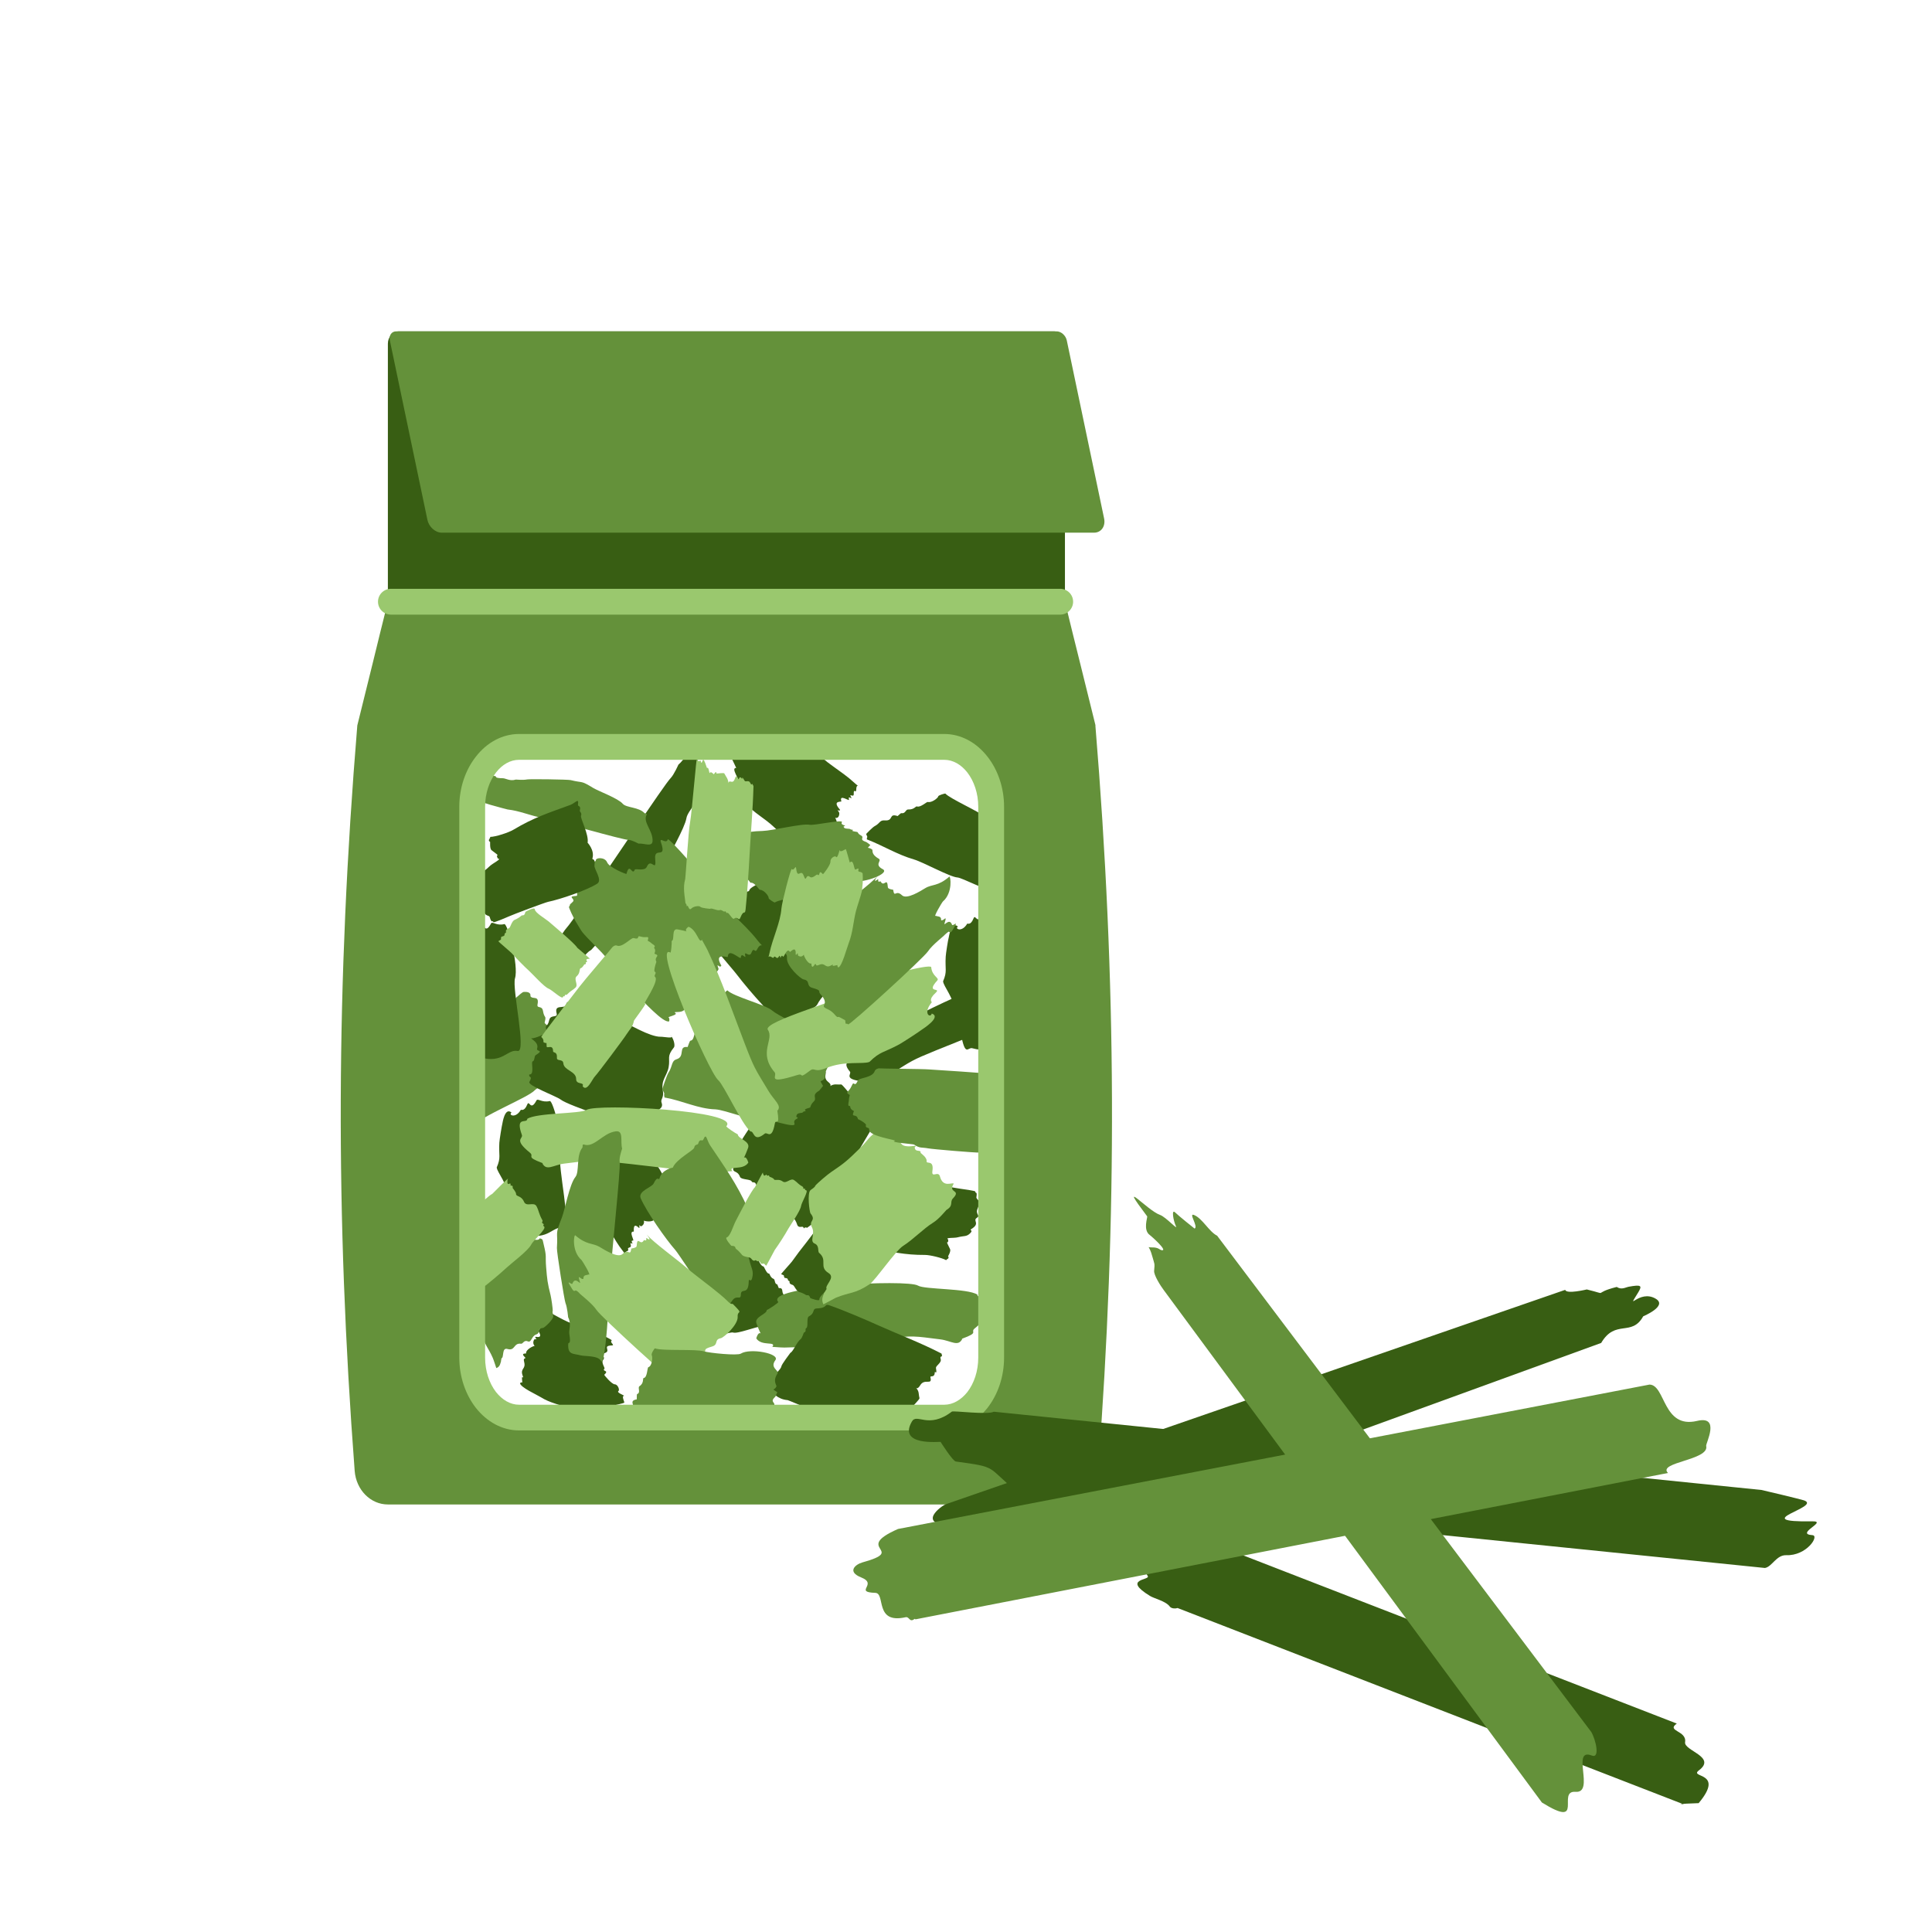 <?xml version="1.0" encoding="UTF-8"?> <!-- Creator: CorelDRAW 2020 (64-Bit) --> <svg xmlns="http://www.w3.org/2000/svg" xmlns:xlink="http://www.w3.org/1999/xlink" xmlns:xodm="http://www.corel.com/coreldraw/odm/2003" xml:space="preserve" width="300px" height="300px" style="shape-rendering:geometricPrecision; text-rendering:geometricPrecision; image-rendering:optimizeQuality; fill-rule:evenodd; clip-rule:evenodd" viewBox="0 0 14.664 14.664"> <defs> <style type="text/css"> <![CDATA[ .fil0 {fill:none} .fil2 {fill:#385E13} .fil1 {fill:#64913A} .fil3 {fill:#9AC86E} .fil4 {fill:#9AC86E;fill-rule:nonzero} ]]> </style> </defs> <g id="Слой_x0020_1">  <g id="_1939065442592"> <rect class="fil0" width="14.664" height="14.664"></rect> <g> <g> <g> <path class="fil1" d="M3.447 7.787c-0.033,0.033 0.037,0.012 0.051,0.013 0.062,0.002 0.187,-0.103 0.197,-0.102 0.024,0.002 0.132,-0.087 0.164,-0.071 0.013,-0.014 0.102,-0.097 0.114,-0.098 0.018,-0.001 0.058,-0.003 0.053,0.032 0.016,0.028 0.068,-0.009 0.054,0.062 -0.007,0.036 0.033,0.005 0.041,0.049 0.011,0.065 0.028,0.028 0.013,0.089 -0.003,0.013 0.07,0.053 0.086,0.05 0.014,-0.002 -0.043,0.029 -0.031,0.076 0.007,0.029 -0.042,0.009 0.007,0.051 0.011,0.01 0.005,0.043 0.018,0.048 0.011,0.005 -0.013,0.106 0.019,0.099 0.004,0.031 -0.022,0.007 -0.001,0.058 0.011,0.027 -0.152,0.109 -0.173,0.132 -0.051,0.056 -0.394,0.189 -0.484,0.28 -0.028,0.027 -0.043,-0.014 -0.046,-0.023 -0.005,-0.017 0.024,-0.07 0.026,-0.082 -0.022,-0.028 -0.063,-0.021 -0.043,-0.059 0.023,-0.044 -0.034,-0.035 -0.018,-0.092 0.007,-0.025 -0.014,-0.035 -0.006,-0.091 0.01,-0.081 -0.024,-0.11 -0.033,-0.178 -0.01,-0.071 0.013,-0.078 -0.029,-0.149 -0.009,-0.015 0.003,-0.076 0.021,-0.094z"></path> <path class="fil2" d="M6.015 10.013c-0.079,0.014 -0.153,0.051 -0.233,0.054 -0.045,0.002 -0.185,0.059 -0.218,0.047 -0.021,-0.007 -0.159,0.045 -0.15,0.019 0.009,-0.025 -0.03,-0.022 -0.008,-0.031 -0.001,-0.027 -0.029,-0.012 -0.033,-0.025 -0.03,-0.004 0.017,-0.006 -0.028,-0.017 -0.009,-0.002 -0.002,-0.012 -0.02,-0.028 -0.019,-0.018 0.014,-0.029 -0.026,-0.052 -0.001,-0.001 -0.018,-0.022 -0.018,-0.022 0.02,-0.035 0.012,-0.012 -0.007,-0.034 -0.006,-0.006 0.007,-0.035 -0.031,-0.071 -0.017,-0.017 0.023,-0.045 -0.019,-0.082 -0.036,-0.031 0.085,-0.11 0.137,-0.091 0.021,0.007 0.137,-0.054 0.156,-0.071 0.033,-0.029 0.18,-0.066 0.209,-0.095 0.001,-0.001 0.029,0.025 0.028,0.035 -0.001,0.012 0.021,0.062 0.04,0.063 0.006,0 0.025,0.058 0.042,0.054 0.007,-0.001 0.008,0.03 0.036,0.041 0.012,0.004 0.006,0.039 0.026,0.041 0.003,0 0.01,0.024 0.013,0.029 0.046,-0.005 0.009,0.044 0.052,0.057 0.024,0.008 0.016,0.03 0.038,0.065 0.007,0.011 0.028,0.075 0.027,0.075 -0.017,0.033 -0.003,0.01 -0.01,0.038l-0.003 0.001z"></path> <path class="fil1" d="M7.305 10.158c-0.029,0.07 -0.086,0.018 -0.167,0.008 -0.202,-0.025 -0.195,-0.03 -0.413,-0.007 -0.261,0.027 -0.512,0.066 -0.771,0.069 -0.024,0.001 -0.123,-0.009 -0.092,-0.004 0.034,-0.048 -0.082,-0.002 -0.122,-0.066 0.03,-0.096 0.056,0.033 0.002,-0.112 -0.02,-0.052 0.078,-0.069 0.078,-0.103 0.015,-0.005 0.092,-0.056 0.087,-0.061 -0.111,-0.12 0.981,-0.175 1.061,-0.124 0.049,0.03 0.376,0.02 0.45,0.068 0,0.04 0.093,-0.026 0.041,0.121 -0.011,0.032 0.064,0.034 -0.06,0.135 -0.04,0.032 0.04,0.029 -0.097,0.079 -0.002,0.017 -0.013,0.037 0.003,-0.003z"></path> <path class="fil2" d="M4.498 10.766c0.013,0.002 0.072,0.01 0.068,0.003 0.006,-0.013 0.004,0.005 0.012,-0.025 0.005,-0.022 0.032,0.021 0.016,-0.029 -0.006,-0.016 0.078,-0.005 0.052,-0.044 0.016,-0.006 0.093,-0.02 0.093,-0.026 0,-0.004 -0.023,-0.053 -0.002,-0.05 0.003,-0.005 -0.062,-0.025 -0.042,-0.038 0.009,-0.006 -0.004,-0.049 -0.029,-0.05 -0.024,-0.001 -0.081,-0.071 -0.08,-0.072 0.042,-0.038 -0.02,-0.023 0.002,-0.047 0.005,-0.006 -0.026,-0.045 -0.011,-0.065 0.029,-0.036 -0.043,-0.033 0.013,-0.053 0.053,-0.018 -0.024,-0.055 0.053,-0.058 0.03,-0.001 -0.019,-0.022 0,-0.038 0.009,-0.008 -0.221,-0.109 -0.258,-0.116 -0.095,-0.019 -0.196,-0.098 -0.29,-0.132 -0.056,-0.02 -0.007,-0.02 -0.033,0.017 -0.015,0.023 0.019,0.009 -0.004,0.037 -0.016,0.019 0.028,0.029 -0.001,0.034 -0.015,0.002 0.025,0.011 0.002,0.024 -0.01,0.006 0.064,0.042 0.027,0.061 -0.004,0.002 0.046,0.061 -0.021,0.047 -0.011,0.014 0.027,0.019 -0.008,0.019 -0.001,0 -0.021,0.026 0.001,0.051 -0.004,-0.003 -0.069,0.025 -0.065,0.057 -0.005,0.001 -0.045,-0.004 -0.006,0.031 0,0.018 -0.018,-0.006 -0.008,0.036 0.013,0.052 -0.031,0.046 -0.013,0.098 0.015,0.041 -0.006,-0.007 -0.004,0.027 0.003,0.05 0.007,0.015 -0.015,0.033 0.002,0.032 0.128,0.088 0.158,0.107 0.07,0.044 0.14,0.054 0.21,0.084 0.036,0.016 0.091,0.048 0.131,0.064 0.005,0.002 0.052,0.013 0.052,0.013z"></path> <path class="fil2" d="M5.346 5.947c-0.066,-0.022 -0.024,-0.163 -0.074,-0.233 -0.032,-0.045 -0.075,0.05 -0.123,0.09 0,0 -0.033,0.075 -0.058,0.101 -0.051,0.051 -0.478,0.702 -0.576,0.83 -0.078,0.101 -0.14,0.221 -0.227,0.323 -0.003,0.004 -0.236,0.335 -0.185,0.304 0.043,-0.025 0.097,0.041 0.124,0.053 0.043,0.02 0.06,0.057 0.117,-0.023 0.013,-0.018 -0.024,0 0.05,-0.075 0.023,-0.023 0.041,-0.077 0.094,-0.108 0,0 0.056,-0.064 0.089,-0.087 0.022,-0.015 0.317,-0.314 0.335,-0.341 0.088,-0.125 0.075,-0.071 0.141,-0.23 0.028,-0.07 0.144,-0.265 0.157,-0.341 0.009,-0.057 0.112,-0.149 0.126,-0.234 0.001,-0.008 0.023,-0.025 0.01,-0.029z"></path> <path class="fil2" d="M6.673 8.905c0.081,-0.003 0.269,0.038 0.346,0.066 0.022,0.008 0.24,0.048 0.273,0.052 0.009,0.001 0.112,0.015 0.111,0.021 -0.001,0.019 0.016,-0.008 0.008,0.043 -0.003,0.019 0.039,0.017 0.009,0.086 -0.019,0.045 0.024,0.052 -0.005,0.07 -0.036,0.022 0.029,0.042 -0.042,0.085 -0.018,0.012 0.015,0.007 -0.007,0.03 -0.029,0.031 -0.047,0.02 -0.096,0.033 -0.028,0.008 -0.101,0 -0.073,0.017 0.003,0.048 -0.029,-0.015 0.014,0.073 0.008,0.016 -0.015,0.054 -0.015,0.054 0.014,0.02 -0.014,0.021 -0.014,0.03 -0.032,-0.018 -0.124,-0.04 -0.161,-0.04 -0.156,0.001 -0.259,-0.025 -0.41,-0.053 -0.033,-0.007 -0.072,0.013 -0.046,-0.024 0.01,-0.015 -0.019,-0.015 0.006,-0.044 0.006,-0.007 -0.008,-0.02 0.008,-0.035 0.012,-0.011 0.005,-0.142 0.036,-0.185 0.001,0 -0.021,-0.069 0.015,-0.11 0.012,-0.012 -0.022,-0.002 0.009,-0.05 0.013,-0.021 -0.008,-0.118 0.034,-0.119z"></path> <path class="fil2" d="M4.755 8.539c-0.01,-0.009 -0.057,-0.05 -0.057,-0.042 -0.01,0.009 -0.001,-0.006 -0.021,0.016 -0.015,0.016 -0.019,-0.037 -0.027,0.015 -0.003,0.017 -0.07,-0.039 -0.065,0.009 -0.016,-0.004 -0.089,-0.035 -0.091,-0.031 -0.002,0.004 -0.005,0.059 -0.021,0.044 -0.005,0.003 0.042,0.058 0.018,0.058 -0.01,0 -0.018,0.044 0.003,0.059 0.02,0.014 0.038,0.107 0.036,0.108 -0.053,0.008 0.007,0.03 -0.022,0.039 -0.007,0.003 0.002,0.053 -0.02,0.062 -0.041,0.015 0.021,0.053 -0.036,0.038 -0.053,-0.014 -0.003,0.062 -0.072,0.02 -0.025,-0.016 0.007,0.03 -0.016,0.033 -0.012,0.002 0.141,0.219 0.17,0.247 0.073,0.071 0.125,0.196 0.191,0.278 0.038,0.049 -0.003,0.022 0.035,0.004 0.024,-0.011 -0.012,-0.018 0.021,-0.029 0.021,-0.008 -0.012,-0.042 0.016,-0.028 0.013,0.006 -0.017,-0.025 0.008,-0.023 0.012,0.001 -0.036,-0.072 0.005,-0.068 0.004,0.001 -0.012,-0.078 0.04,-0.028 0.015,-0.006 -0.016,-0.032 0.015,-0.012 0.001,0 0.03,-0.011 0.022,-0.044 0.002,0.005 0.07,0.017 0.081,-0.012 0.006,0.001 0.037,0.028 0.02,-0.024 0.008,-0.015 0.013,0.015 0.023,-0.026 0.012,-0.053 0.047,-0.022 0.055,-0.078 0.006,-0.043 0.002,0.01 0.016,-0.021 0.02,-0.044 0.001,-0.017 0.028,-0.02 0.013,-0.028 -0.071,-0.149 -0.088,-0.181 -0.041,-0.078 -0.097,-0.126 -0.144,-0.193 -0.024,-0.034 -0.056,-0.093 -0.083,-0.129 -0.004,-0.004 -0.04,-0.041 -0.04,-0.041z"></path> <path class="fil2" d="M6.617 8.22c0.036,0.037 0.075,-0.025 0.141,-0.066 0.165,-0.104 0.159,-0.105 0.345,-0.181 0.224,-0.092 0.441,-0.17 0.659,-0.279 0.02,-0.009 0.102,-0.058 0.076,-0.042 -0.037,-0.02 0.068,-0.036 0.091,-0.099 -0.042,-0.056 -0.041,0.047 -0.021,-0.079 0.007,-0.045 -0.078,-0.016 -0.084,-0.04 -0.013,0.002 -0.087,-0.002 -0.083,-0.007 0.072,-0.133 -0.853,0.293 -0.912,0.363 -0.035,0.042 -0.311,0.175 -0.365,0.24 0.007,0.029 -0.083,0.021 -0.013,0.104 0.015,0.018 -0.048,0.052 0.074,0.071 0.039,0.006 -0.028,0.037 0.095,0.015 0.005,0.011 0.018,0.021 -0.003,0z"></path> <path class="fil2" d="M3.813 8.528c0.001,-0.002 0.018,-0.129 0.07,-0.083 -0.028,0.016 0.029,0.049 0.07,-0.021 0.002,-0.004 0.026,0.016 0.049,-0.041 0.016,-0.039 0.024,0.057 0.07,-0.031 0.01,-0.018 0.041,0.019 0.101,0.005 0.025,-0.006 0.11,0.315 0.081,0.411 -0.024,0.079 0.09,0.564 0.02,0.551 -0.081,-0.015 -0.11,0.097 -0.283,0.05 -0.034,-0.01 -0.052,0.071 -0.086,-0.111 -0.008,-0.045 -0.033,0.009 -0.011,-0.075 0.008,-0.032 -0.027,-0.014 -0.032,-0.087 -0.009,-0.112 -0.088,-0.196 -0.092,-0.235 0.034,-0.077 0.014,-0.091 0.02,-0.188 0.001,-0.021 0.019,-0.131 0.023,-0.145z"></path> <path class="fil2" d="M3.468 7.186c0.001,-0.003 0.018,-0.13 0.07,-0.083 -0.027,0.016 0.029,0.048 0.07,-0.022 0.002,-0.004 0.026,0.016 0.049,-0.04 0.016,-0.04 0.025,0.056 0.07,-0.032 0.01,-0.018 0.041,0.02 0.101,0.005 0.025,-0.006 0.11,0.316 0.081,0.411 -0.024,0.08 0.09,0.565 0.02,0.552 -0.081,-0.015 -0.11,0.097 -0.283,0.049 -0.033,-0.009 -0.052,0.071 -0.086,-0.11 -0.008,-0.045 -0.032,0.008 -0.011,-0.075 0.009,-0.033 -0.027,-0.015 -0.032,-0.087 -0.009,-0.112 -0.088,-0.196 -0.092,-0.235 0.034,-0.077 0.014,-0.091 0.02,-0.188 0.001,-0.021 0.019,-0.131 0.023,-0.145z"></path> <path class="fil2" d="M7.201 7.115c0.001,-0.002 0.018,-0.129 0.07,-0.082 -0.028,0.015 0.029,0.048 0.07,-0.022 0.002,-0.004 0.026,0.016 0.048,-0.04 0.016,-0.04 0.025,0.056 0.071,-0.032 0.009,-0.018 0.041,0.019 0.101,0.005 0.024,-0.006 0.109,0.316 0.08,0.411 -0.024,0.08 0.09,0.564 0.021,0.552 -0.082,-0.015 -0.11,0.097 -0.283,0.049 -0.034,-0.009 -0.052,0.071 -0.086,-0.11 -0.009,-0.045 -0.033,0.008 -0.011,-0.075 0.008,-0.033 -0.027,-0.015 -0.033,-0.087 -0.008,-0.112 -0.088,-0.196 -0.091,-0.236 0.033,-0.076 0.014,-0.091 0.02,-0.188 0.001,-0.021 0.018,-0.131 0.023,-0.145z"></path> <path class="fil2" d="M6.063 8.02c-0.109,0.138 -0.188,0.271 -0.289,0.416 -0.063,0.091 -0.163,0.239 -0.217,0.335 -0.024,0.041 0.018,0.009 0.008,0.095 -0.004,0.039 0.032,0.014 0.052,0.067 0.008,0.022 0.082,0.016 0.088,0.034 0.005,0.014 0.027,-0.002 0.033,0.023 0,0 0.04,0.019 0.045,0.03 0.019,0.033 0.088,0.069 0.096,0.091 0,0.001 0.079,0.079 0.096,0.083 0.017,0.004 0.065,0.064 0.074,0.097 0.012,0.042 0.047,0.004 0.051,0.031 0.001,0.008 0.004,-0.013 0.026,-0.003 0.041,-0.033 0.098,-0.059 0.116,-0.132 0.003,-0.009 0.195,-0.288 0.223,-0.357 0.031,-0.073 0.266,-0.445 0.229,-0.405 -0.038,-0.012 -0.03,-0.046 -0.047,-0.028 -0.03,-0.006 0.037,-0.064 -0.075,-0.028 -0.018,0.006 0.007,-0.026 -0.051,0.004 -0.009,-0.005 0.009,-0.018 -0.046,-0.035 -0.001,-0.008 -0.004,-0.046 -0.019,-0.029 -0.014,-0.014 -0.063,-0.079 -0.072,-0.078 -0.036,0.003 -0.05,-0.008 -0.084,0.013 0,0 0.016,-0.009 -0.015,-0.033 -0.052,-0.041 0.019,-0.089 -0.05,-0.084 -0.018,0.001 0.014,-0.029 -0.033,-0.038 -0.014,-0.002 0.029,-0.013 -0.032,-0.013 -0.019,0 -0.033,-0.048 -0.064,-0.045 -0.035,0.004 -0.005,-0.018 -0.034,-0.013 -0.003,0 -0.007,-0.001 -0.009,0.002z"></path> <path class="fil2" d="M7.145 10.273c-0.159,-0.082 -0.307,-0.137 -0.471,-0.21 -0.104,-0.047 -0.27,-0.118 -0.377,-0.155 -0.046,-0.016 -0.007,0.019 -0.096,0.023 -0.041,0.002 -0.01,0.033 -0.061,0.06 -0.021,0.011 -0.003,0.081 -0.02,0.089 -0.014,0.007 0.006,0.026 -0.019,0.035 0,0.001 -0.014,0.041 -0.023,0.048 -0.031,0.023 -0.057,0.095 -0.079,0.105 0,0.001 -0.068,0.088 -0.069,0.105 -0.002,0.017 -0.056,0.072 -0.088,0.086 -0.042,0.018 0.003,0.046 -0.023,0.053 -0.009,0.003 0.013,0.002 0.006,0.025 0.041,0.034 0.076,0.084 0.153,0.09 0.01,0.001 0.326,0.14 0.401,0.157 0.079,0.017 0.496,0.183 0.45,0.154 0.007,-0.038 0.042,-0.036 0.021,-0.049 0.001,-0.03 0.072,0.025 0.017,-0.076 -0.009,-0.016 0.028,0.002 -0.012,-0.048 0.004,-0.009 0.02,0.006 0.028,-0.049 0.008,-0.003 0.048,-0.011 0.028,-0.023 0.012,-0.016 0.07,-0.072 0.068,-0.081 -0.009,-0.034 0,-0.049 -0.026,-0.078 0,0 0.011,0.014 0.031,-0.019 0.033,-0.057 0.094,0.004 0.078,-0.061 -0.004,-0.017 0.032,0.008 0.033,-0.038 0.001,-0.013 0.019,0.026 0.009,-0.032 -0.003,-0.019 0.044,-0.039 0.036,-0.068 -0.01,-0.033 0.017,-0.008 0.008,-0.035 -0.001,-0.003 -0.001,-0.007 -0.003,-0.008z"></path> <path class="fil2" d="M5.086 7.856c0.045,0.033 -0.05,0.012 -0.07,0.013 -0.083,0.003 -0.253,-0.103 -0.267,-0.102 -0.034,0.002 -0.18,-0.087 -0.223,-0.071 -0.018,-0.014 -0.139,-0.097 -0.156,-0.098 -0.023,-0.001 -0.078,-0.003 -0.072,0.032 -0.022,0.028 -0.092,-0.009 -0.073,0.062 0.009,0.037 -0.045,0.005 -0.056,0.049 -0.014,0.065 -0.039,0.028 -0.018,0.089 0.005,0.013 -0.095,0.054 -0.116,0.051 -0.02,-0.003 0.058,0.028 0.042,0.076 -0.01,0.028 0.057,0.009 -0.01,0.051 -0.015,0.009 -0.006,0.042 -0.024,0.048 -0.015,0.004 0.017,0.105 -0.026,0.099 -0.006,0.03 0.03,0.006 0.001,0.057 -0.015,0.027 0.207,0.11 0.235,0.132 0.07,0.056 0.536,0.189 0.659,0.28 0.037,0.027 0.058,-0.013 0.062,-0.023 0.008,-0.017 -0.032,-0.069 -0.034,-0.082 0.028,-0.028 0.084,-0.021 0.058,-0.058 -0.032,-0.045 0.045,-0.036 0.023,-0.093 -0.009,-0.025 0.02,-0.034 0.01,-0.091 -0.015,-0.081 0.031,-0.109 0.044,-0.177 0.013,-0.072 -0.017,-0.079 0.04,-0.15 0.012,-0.015 -0.004,-0.076 -0.029,-0.094z"></path> <path class="fil2" d="M6.359 7.385c-0.043,-0.005 -0.097,-0.128 -0.134,-0.181 -0.055,-0.079 -0.239,-0.346 -0.291,-0.384 -0.001,-0.001 -0.143,-0.209 -0.12,-0.161 0.001,0.002 -0.007,0.047 -0.02,0.035 -0.01,0.005 -0.013,-0.02 -0.025,-0.002 0.005,0.024 -0.027,-0.012 -0.031,0.025 0,0 -0.046,0.023 -0.05,0.039 -0.006,0.024 -0.058,-0.002 -0.103,0.043 -0.041,0.041 -0.102,-0.031 -0.143,0.005 -0.042,0.037 -0.041,0.053 -0.099,0.101 -0.01,0.008 0.015,0.018 -0.02,0.026 -0.014,0.003 0.013,0.011 -0.013,0.02 -0.033,0.011 0.072,0.138 0.086,0.185 0.018,0.06 0.15,0.201 0.191,0.254 0.058,0.076 0.137,0.169 0.201,0.238 0.015,0.016 0.129,0.181 0.131,0.178 0.04,-0.052 0.013,-0.022 0.059,-0.034 0.024,-0.068 0.029,-0.015 0.057,-0.052 0.008,-0.011 0.026,0.027 0.059,-0.033 0.011,-0.021 0.09,-0.025 0.111,-0.066 0.008,-0.018 0.038,-0.059 0.053,-0.071 0.024,-0.02 -0.009,-0.042 0.057,-0.052 0.002,0 0.074,-0.109 0.044,-0.113z"></path> <path class="fil2" d="M6.219 9.863c-0.002,-0.025 0.06,-0.07 0.085,-0.098 0.037,-0.041 0.163,-0.177 0.177,-0.211 0,-0.001 0.098,-0.106 0.075,-0.087 -0.001,0.001 -0.028,0.002 -0.022,-0.007 -0.005,-0.005 0.009,-0.01 -0.002,-0.014 -0.013,0.006 0.003,-0.017 -0.018,-0.014 0,0 -0.019,-0.023 -0.028,-0.023 -0.015,-0.001 -0.007,-0.033 -0.037,-0.053 -0.029,-0.017 0.004,-0.061 -0.021,-0.079 -0.026,-0.019 -0.035,-0.016 -0.069,-0.042 -0.006,-0.005 -0.008,0.01 -0.017,-0.008 -0.004,-0.007 -0.005,0.008 -0.013,-0.005 -0.01,-0.017 -0.068,0.058 -0.093,0.072 -0.031,0.017 -0.093,0.109 -0.117,0.138 -0.035,0.043 -0.077,0.099 -0.108,0.143 -0.007,0.01 -0.085,0.095 -0.082,0.096 0.034,0.015 0.013,0.004 0.026,0.028 0.041,0.005 0.012,0.015 0.036,0.025 0.007,0.004 -0.011,0.018 0.026,0.029 0.013,0.004 0.025,0.047 0.051,0.054 0.011,0.002 0.038,0.014 0.046,0.02 0.015,0.011 0.023,-0.01 0.037,0.026 0,0 0.07,0.027 0.068,0.01z"></path> <path class="fil1" d="M5.049 8.331c0.129,0.023 0.25,0.085 0.38,0.089 0.073,0.003 0.302,0.097 0.357,0.077 0.034,-0.012 0.259,0.074 0.244,0.031 -0.014,-0.041 0.05,-0.036 0.014,-0.051 0.002,-0.043 0.047,-0.019 0.054,-0.04 0.048,-0.007 -0.028,-0.01 0.046,-0.029 0.013,-0.003 0.002,-0.018 0.031,-0.046 0.032,-0.029 -0.022,-0.047 0.043,-0.084 0.002,-0.001 0.029,-0.036 0.029,-0.036 -0.032,-0.057 -0.019,-0.02 0.012,-0.056 0.009,-0.01 -0.011,-0.057 0.05,-0.116 0.029,-0.028 -0.037,-0.074 0.032,-0.133 0.058,-0.05 -0.14,-0.18 -0.225,-0.15 -0.033,0.012 -0.222,-0.087 -0.254,-0.116 -0.054,-0.047 -0.294,-0.106 -0.341,-0.154 -0.002,-0.002 -0.048,0.041 -0.046,0.058 0.001,0.019 -0.034,0.101 -0.065,0.102 -0.009,0 -0.041,0.094 -0.069,0.089 -0.011,-0.002 -0.012,0.049 -0.058,0.065 -0.02,0.008 -0.01,0.064 -0.043,0.068 -0.005,0 -0.017,0.039 -0.021,0.048 -0.075,-0.009 -0.015,0.072 -0.084,0.093 -0.041,0.013 -0.027,0.049 -0.063,0.105 -0.012,0.019 -0.046,0.122 -0.045,0.122 0.028,0.056 0.006,0.018 0.017,0.064l0.005 0z"></path> <path class="fil3" d="M4.115 8.825c0.029,0.069 0.086,0.017 0.166,0.007 0.203,-0.025 0.196,-0.03 0.413,-0.007 0.262,0.027 0.513,0.067 0.772,0.07 0.024,0 0.123,-0.009 0.092,-0.005 -0.034,-0.048 0.082,-0.002 0.122,-0.066 -0.03,-0.096 -0.056,0.033 -0.002,-0.111 0.019,-0.052 -0.078,-0.07 -0.078,-0.103 -0.015,-0.006 -0.092,-0.057 -0.087,-0.062 0.111,-0.119 -0.981,-0.174 -1.061,-0.124 -0.049,0.031 -0.376,0.021 -0.45,0.068 -0.001,0.041 -0.094,-0.026 -0.041,0.122 0.011,0.031 -0.065,0.033 0.06,0.134 0.04,0.033 -0.04,0.029 0.097,0.08 0.002,0.016 0.013,0.036 -0.003,-0.003z"></path> <path class="fil1" d="M4.432 8.687c0.078,0.027 0.142,-0.087 0.241,-0.1 0.063,-0.009 0.034,0.077 0.049,0.131 0,0 -0.024,0.068 -0.019,0.099 0.01,0.063 -0.067,0.73 -0.068,0.87 -0.001,0.111 -0.03,0.223 -0.024,0.34 0.001,0.004 -0.024,0.353 -0.05,0.302 -0.022,-0.042 -0.121,-0.033 -0.155,-0.042 -0.056,-0.015 -0.098,-0.002 -0.093,-0.087 0.001,-0.018 0.023,0.015 0.008,-0.077 -0.005,-0.029 0.018,-0.073 -0.009,-0.125 0,0 -0.006,-0.074 -0.02,-0.108 -0.009,-0.023 -0.067,-0.39 -0.065,-0.418 0.009,-0.132 -0.018,-0.09 0.037,-0.229 0.024,-0.061 0.058,-0.254 0.103,-0.309 0.033,-0.041 0.004,-0.161 0.053,-0.223 0.005,-0.006 -0.003,-0.029 0.012,-0.024z"></path> <path class="fil1" d="M4.908 6.184c-0.031,0.057 0.049,0.121 0.045,0.199 -0.002,0.049 -0.064,0.016 -0.107,0.02 0,0 -0.049,-0.027 -0.074,-0.028 -0.049,0 -0.553,-0.148 -0.66,-0.168 -0.086,-0.016 -0.168,-0.053 -0.259,-0.063 -0.003,-0.001 -0.268,-0.066 -0.226,-0.08 0.035,-0.011 0.042,-0.088 0.053,-0.113 0.019,-0.041 0.015,-0.076 0.079,-0.06 0.014,0.003 -0.014,0.015 0.059,0.016 0.022,0.001 0.053,0.024 0.097,0.01 0,0 0.058,0.005 0.086,-0.001 0.019,-0.004 0.309,0 0.33,0.005 0.101,0.025 0.072,-0.001 0.172,0.06 0.044,0.026 0.188,0.078 0.224,0.12 0.027,0.031 0.123,0.024 0.165,0.071 0.004,0.004 0.022,0.001 0.016,0.012z"></path> <path class="fil3" d="M6.275 9.785c-0.021,-0.028 0.072,-0.087 0.013,-0.123 -0.075,-0.047 -0.004,-0.096 -0.07,-0.152 -0.015,-0.012 0.005,-0.055 -0.036,-0.072 -0.039,-0.018 0.007,-0.073 -0.019,-0.122 -0.029,-0.054 0.036,-0.048 -0.011,-0.106 -0.008,-0.01 -0.027,-0.155 0,-0.177 0.007,-0.005 0.037,-0.025 0.035,-0.032 0.014,-0.019 0.096,-0.088 0.12,-0.104 0.106,-0.071 0.127,-0.091 0.218,-0.18 0.082,-0.081 0.054,-0.079 0.163,-0.152 0.043,-0.028 0.038,-0.039 0.072,-0.015 -0.011,0.031 0.047,0.055 0.046,0.072 -0.001,0.009 0.033,0.065 0.049,0.071 0.048,0.022 0.119,-0.012 0.088,0.015 0.001,0.042 0.049,0.014 0.044,0.041 0,0.004 0.05,0.035 0.046,0.064 -0.003,0.027 0.057,-0.015 0.044,0.075 -0.008,0.058 0.045,-0.005 0.057,0.041 0.024,0.089 0.091,0.043 0.105,0.055 -0.048,0.075 0.061,0.042 -0.006,0.112 -0.027,0.028 0.008,0.053 -0.05,0.088 -0.001,0 -0.055,0.068 -0.099,0.095 -0.076,0.047 -0.15,0.127 -0.23,0.178 -0.055,0.034 -0.213,0.264 -0.253,0.29 -0.114,0.076 -0.15,0.059 -0.257,0.103 -0.013,0.006 -0.094,0.051 -0.094,0.05 -0.023,-0.043 0.006,-0.077 0.004,-0.085 0.014,-0.018 0.018,-0.034 0.021,-0.03z"></path> <path class="fil1" d="M4.863 9.095c0.044,0.102 0.192,0.313 0.263,0.393 0.021,0.024 0.186,0.273 0.209,0.312 0.006,0.01 0.078,0.13 0.084,0.126 0.018,-0.013 0.001,0.024 0.047,-0.015 0.017,-0.016 0.039,0.038 0.091,-0.038 0.033,-0.05 0.065,0 0.066,-0.046 0.001,-0.058 0.058,0.011 0.06,-0.102 0.001,-0.029 0.016,0.016 0.026,-0.025 0.014,-0.055 -0.007,-0.071 -0.022,-0.14 -0.009,-0.039 -0.058,-0.126 -0.026,-0.1 0.05,-0.024 -0.031,-0.027 0.081,-0.024 0.02,0.001 0.045,-0.05 0.045,-0.05 0.028,0.006 0.013,-0.029 0.022,-0.035 -0.037,-0.03 -0.111,-0.132 -0.132,-0.178 -0.089,-0.195 -0.173,-0.309 -0.288,-0.481 -0.025,-0.038 -0.028,-0.098 -0.05,-0.044 -0.009,0.022 -0.026,-0.015 -0.04,0.033 -0.003,0.011 -0.025,0.001 -0.03,0.03 -0.004,0.021 -0.138,0.088 -0.162,0.151 -0.001,0.001 -0.082,0.013 -0.101,0.081 -0.006,0.022 -0.014,-0.026 -0.045,0.04 -0.013,0.029 -0.121,0.057 -0.098,0.112z"></path> <path class="fil3" d="M4.398 9.816c0.005,0.008 0.097,0.077 0.129,0.126 0.034,0.053 0.596,0.565 0.607,0.555 0.017,-0.016 0.018,0.016 0.022,-0.03 0,-0.001 0.048,-0.029 0.052,-0.027 0.018,0.01 0.028,-0.035 0.082,-0.058 0.074,-0.032 -0.028,-0.025 0.055,-0.115 0.021,-0.022 -0.016,-0.025 0.06,-0.047 0.051,-0.015 0.013,-0.053 0.066,-0.063 0.024,-0.005 0.131,-0.102 0.128,-0.162 -0.004,-0.058 0.051,-0.009 -0.036,-0.097 -0.005,-0.005 -0.011,0.007 -0.036,-0.018 -0.069,-0.07 -0.233,-0.186 -0.318,-0.259 -0.076,-0.066 -0.244,-0.187 -0.301,-0.251 0.015,0.017 0.039,0.055 0.003,0.029 -0.017,-0.013 0.01,0.027 -0.023,0.013 -0.028,0.052 -0.05,-0.041 -0.056,0.046 -0.001,0.012 -0.03,0.017 -0.04,0.018 -0.011,0.067 -0.019,-0.005 -0.067,0.042 -0.035,0.034 -0.141,-0.034 -0.176,-0.055 -0.052,-0.03 -0.096,-0.012 -0.183,-0.087 -0.01,-0.008 -0.029,0.121 0.048,0.188 0.007,0.007 0.078,0.125 0.054,0.109 -0.012,0.007 -0.042,-0.001 -0.04,0.033 -0.018,0.012 -0.049,-0.048 -0.027,0.022 0.011,0.035 -0.034,-0.046 -0.056,0.014 -0.006,0.016 -0.059,-0.048 -0.005,0.037 0.006,0.01 0.014,0.027 0.03,0.015 0.009,0.003 0.027,0.019 0.028,0.022z"></path> <path class="fil1" d="M4.369 6.993c-0.012,-0.02 -0.06,-0.115 -0.049,-0.112 0.014,-0.018 -0.009,-0.004 0.027,-0.036 0.026,-0.023 -0.05,-0.041 0.028,-0.045 0.025,-0.001 -0.042,-0.136 0.026,-0.116 -0.003,-0.031 -0.032,-0.17 -0.025,-0.173 0.005,-0.003 0.086,0.003 0.068,-0.029 0.005,-0.008 0.074,0.089 0.079,0.045 0.002,-0.018 0.068,-0.023 0.085,0.018 0.016,0.04 0.146,0.092 0.147,0.088 0.024,-0.095 0.043,0.019 0.063,-0.032 0.004,-0.012 0.076,0.015 0.092,-0.023 0.031,-0.072 0.073,0.05 0.063,-0.057 -0.01,-0.1 0.09,0.007 0.044,-0.126 -0.017,-0.05 0.042,0.018 0.051,-0.024 0.005,-0.021 0.287,0.303 0.321,0.362 0.086,0.148 0.256,0.268 0.361,0.405 0.063,0.08 0.031,-0.001 -0.002,0.065 -0.02,0.041 -0.023,-0.026 -0.046,0.031 -0.016,0.038 -0.058,-0.029 -0.045,0.023 0.007,0.026 -0.031,-0.035 -0.034,0.011 -0.001,0.021 -0.096,-0.08 -0.099,-0.006 0,0.009 -0.11,-0.038 -0.049,0.067 -0.012,0.027 -0.043,-0.035 -0.021,0.025 0.001,0.002 -0.021,0.053 -0.068,0.031 0.007,0.004 0.01,0.131 -0.034,0.145 0.001,0.01 0.032,0.073 -0.039,0.031 -0.024,0.012 0.019,0.026 -0.042,0.036 -0.079,0.011 -0.042,0.082 -0.124,0.084 -0.064,0.002 0.014,0.006 -0.034,0.025 -0.068,0.027 -0.024,-0.002 -0.034,0.046 -0.044,0.017 -0.2,-0.159 -0.244,-0.198 -0.103,-0.091 -0.161,-0.202 -0.247,-0.301 -0.044,-0.051 -0.122,-0.122 -0.169,-0.179 -0.006,-0.007 -0.05,-0.081 -0.05,-0.081z"></path> <path class="fil2" d="M5.651 6.084c-0.012,-0.013 -0.065,-0.081 -0.058,-0.081 0.004,-0.017 -0.006,-0.001 0.006,-0.034 0.009,-0.023 -0.039,-0.024 0.004,-0.042 0.014,-0.005 -0.06,-0.101 -0.015,-0.098 -0.01,-0.024 -0.064,-0.13 -0.061,-0.135 0.003,-0.003 0.05,-0.013 0.032,-0.036 0,-0.007 0.065,0.058 0.057,0.022 -0.004,-0.015 0.033,-0.032 0.054,-0.002 0.019,0.029 0.108,0.046 0.107,0.043 -0.011,-0.081 0.03,0.008 0.028,-0.038 -0.001,-0.01 0.047,-0.002 0.047,-0.036 -0.002,-0.063 0.055,0.027 0.021,-0.057 -0.032,-0.079 0.053,-0.012 -0.009,-0.11 -0.023,-0.037 0.029,0.006 0.024,-0.029 -0.003,-0.018 0.244,0.19 0.28,0.231 0.088,0.103 0.218,0.168 0.314,0.257 0.058,0.054 0.018,-0.006 0.017,0.053 -0.001,0.037 -0.021,-0.016 -0.019,0.034 0.001,0.034 -0.041,-0.013 -0.019,0.027 0.01,0.02 -0.028,-0.022 -0.017,0.016 0.005,0.017 -0.077,-0.047 -0.058,0.013 0.002,0.007 -0.074,-0.009 -0.011,0.063 0,0.024 -0.034,-0.019 -0.005,0.024 0.001,0.002 0.002,0.047 -0.031,0.038 0.005,0.003 0.041,0.104 0.019,0.124 0.003,0.008 0.038,0.053 -0.014,0.032 -0.011,0.014 0.018,0.018 -0.015,0.037 -0.042,0.024 -0.002,0.073 -0.049,0.091 -0.036,0.014 0.01,0.002 -0.012,0.027 -0.032,0.034 -0.015,0.003 -0.008,0.043 -0.02,0.022 -0.157,-0.09 -0.192,-0.113 -0.084,-0.054 -0.147,-0.132 -0.222,-0.196 -0.039,-0.033 -0.103,-0.075 -0.145,-0.112 -0.005,-0.005 -0.05,-0.056 -0.05,-0.056z"></path> <path class="fil3" d="M4.644 7.194c-0.003,0.006 -0.217,0.256 -0.245,0.294 -0.015,0.02 -0.295,0.38 -0.291,0.383 0.011,0.007 0.02,0.023 0.016,0.038 0.031,0.021 0.022,-0.013 0.025,0.033 0.001,0.021 0.049,-0.021 0.049,0.038 0,0.012 0.033,0 0.029,0.048 -0.002,0.031 0.046,0.005 0.049,0.044 0.006,0.054 0.097,0.058 0.097,0.118 -0.001,0.046 0.065,0.02 0.049,0.054 0.033,0.049 0.074,-0.056 0.095,-0.076 0.017,-0.016 0.22,-0.287 0.24,-0.32 0.026,-0.041 0.043,-0.047 0.055,-0.101 0.002,-0.007 0.118,-0.157 0.081,-0.13 -0.019,0.015 0.112,-0.172 0.08,-0.201 -0.016,-0.015 0.019,-0.03 -0.006,-0.043 -0.002,-0.013 0.004,-0.041 0.015,-0.073 -0.021,-0.039 0.036,-0.044 -0.014,-0.061 -0.003,-0.001 0.013,-0.025 -0.002,-0.042 -0.008,-0.01 0.023,-0.01 -0.017,-0.034 -0.005,-0.003 -0.007,-0.009 -0.033,-0.023 0.014,-0.046 -0.007,-0.017 -0.052,-0.031 -0.039,-0.013 0.001,0.027 -0.055,0.011 -0.018,-0.005 -0.085,0.075 -0.127,0.057 -0.012,-0.006 -0.032,0.007 -0.038,0.017z"></path> <path class="fil1" d="M5.409 6.36c0.129,-0.014 0.25,-0.051 0.379,-0.053 0.074,-0.002 0.302,-0.059 0.357,-0.047 0.034,0.007 0.259,-0.044 0.245,-0.019 -0.015,0.026 0.049,0.022 0.013,0.032 0.002,0.025 0.048,0.011 0.054,0.023 0.049,0.005 -0.028,0.007 0.046,0.018 0.014,0.002 0.002,0.011 0.032,0.027 0.032,0.018 -0.023,0.029 0.042,0.051 0.003,0.001 0.03,0.022 0.029,0.022 -0.031,0.034 -0.019,0.011 0.013,0.033 0.009,0.006 -0.012,0.035 0.05,0.07 0.029,0.017 -0.038,0.044 0.031,0.08 0.059,0.03 -0.139,0.108 -0.224,0.09 -0.033,-0.007 -0.223,0.053 -0.255,0.07 -0.054,0.028 -0.293,0.064 -0.341,0.093 -0.002,0.001 -0.048,-0.025 -0.046,-0.035 0.002,-0.012 -0.034,-0.061 -0.065,-0.061 -0.009,-0.001 -0.041,-0.057 -0.069,-0.054 -0.011,0.001 -0.012,-0.03 -0.058,-0.04 -0.019,-0.004 -0.01,-0.038 -0.043,-0.04 -0.005,0 -0.017,-0.024 -0.02,-0.029 -0.075,0.005 -0.016,-0.043 -0.085,-0.056 -0.04,-0.008 -0.027,-0.029 -0.063,-0.063 -0.012,-0.011 -0.045,-0.074 -0.044,-0.074 0.028,-0.033 0.005,-0.01 0.017,-0.038l0.005 0z"></path> <path class="fil2" d="M6.585 6.373c0.12,0.047 0.227,0.114 0.351,0.15 0.07,0.02 0.275,0.134 0.331,0.137 0.035,0.002 0.237,0.109 0.23,0.081 -0.007,-0.028 0.054,-0.008 0.022,-0.026 0.009,-0.025 0.049,0.001 0.059,-0.009 0.047,0.008 -0.026,-0.013 0.049,-0.005 0.013,0.001 0.005,-0.01 0.038,-0.018 0.035,-0.009 -0.014,-0.034 0.054,-0.038 0.003,0 0.035,-0.013 0.035,-0.014 -0.021,-0.041 -0.016,-0.016 0.021,-0.029 0.011,-0.003 -0.002,-0.036 0.067,-0.054 0.033,-0.009 -0.024,-0.053 0.053,-0.069 0.065,-0.014 -0.104,-0.14 -0.191,-0.145 -0.034,-0.001 -0.2,-0.108 -0.226,-0.133 -0.045,-0.041 -0.265,-0.137 -0.303,-0.178 -0.002,-0.001 -0.053,0.012 -0.054,0.022 -0.001,0.011 -0.049,0.05 -0.079,0.042 -0.009,-0.002 -0.056,0.044 -0.082,0.034 -0.01,-0.004 -0.02,0.025 -0.067,0.023 -0.02,-0.001 -0.02,0.034 -0.052,0.028 -0.005,-0.001 -0.023,0.019 -0.028,0.022 -0.071,-0.024 -0.027,0.038 -0.097,0.033 -0.041,-0.003 -0.034,0.021 -0.078,0.044 -0.015,0.008 -0.065,0.059 -0.064,0.059 0.018,0.04 0.003,0.012 0.006,0.042l0.005 0.001z"></path> <path class="fil1" d="M4.803 10.941c0.129,-0.017 0.264,-0.004 0.387,-0.034 0.071,-0.018 0.317,-0.009 0.363,-0.037 0.027,-0.018 0.268,-0.014 0.24,-0.041 -0.028,-0.026 0.034,-0.039 -0.005,-0.041 -0.013,-0.031 0.038,-0.026 0.038,-0.042 0.043,-0.018 -0.03,0 0.033,-0.033 0.011,-0.006 -0.004,-0.014 0.014,-0.041 0.021,-0.029 -0.037,-0.028 0.012,-0.071 0.001,-0.002 0.015,-0.034 0.015,-0.034 -0.049,-0.033 -0.025,-0.009 -0.007,-0.043 0.005,-0.01 -0.031,-0.038 0.007,-0.097 0.018,-0.027 -0.06,-0.043 -0.015,-0.103 0.038,-0.051 -0.192,-0.094 -0.262,-0.05 -0.027,0.017 -0.239,-0.005 -0.279,-0.017 -0.067,-0.02 -0.312,-0.001 -0.373,-0.023 -0.003,-0.001 -0.031,0.041 -0.024,0.053 0.008,0.013 0.003,0.082 -0.026,0.09 -0.009,0.003 -0.007,0.079 -0.035,0.082 -0.011,0.002 0.005,0.038 -0.032,0.062 -0.017,0.011 0.012,0.049 -0.018,0.06 -0.004,0.002 -0.002,0.033 -0.003,0.04 -0.074,0.013 0.01,0.055 -0.048,0.089 -0.034,0.019 -0.009,0.042 -0.024,0.091 -0.005,0.017 -0.001,0.1 0,0.1 0.045,0.032 0.011,0.011 0.037,0.041l0.005 -0.001z"></path> <path class="fil3" d="M6.997 7.815c0.002,-0.002 0.154,-0.096 0.075,-0.122 -0.009,0.038 -0.071,0 0,-0.085 0.004,-0.004 -0.031,-0.017 0.031,-0.074 0.043,-0.041 -0.08,0.008 0.011,-0.092 0.019,-0.02 -0.04,-0.031 -0.046,-0.101 -0.002,-0.029 -0.436,0.077 -0.544,0.164 -0.089,0.073 -0.739,0.247 -0.696,0.311 0.051,0.075 -0.077,0.172 0.051,0.322 0.025,0.029 -0.068,0.096 0.171,0.022 0.06,-0.019 0.003,0.038 0.098,-0.034 0.037,-0.028 0.029,0.019 0.122,-0.019 0.142,-0.058 0.278,-0.027 0.329,-0.047 0.082,-0.081 0.108,-0.069 0.226,-0.133 0.026,-0.014 0.156,-0.099 0.172,-0.112z"></path> <path class="fil1" d="M6.677 8.109c0.007,0.002 0.328,0.004 0.374,0.008 0.023,0.002 0.466,0.029 0.464,0.035 -0.002,0.015 0.002,0.035 0.016,0.043 -0.008,0.044 -0.025,0.01 0.004,0.048 0.013,0.017 -0.048,0.028 -0.008,0.074 0.008,0.008 -0.023,0.029 0.012,0.063 0.022,0.022 -0.028,0.044 -0.005,0.077 0.033,0.047 -0.028,0.132 0.013,0.178 0.032,0.035 -0.032,0.074 0.002,0.086 0.01,0.067 -0.09,0.023 -0.118,0.027 -0.023,0.002 -0.35,-0.025 -0.387,-0.032 -0.046,-0.009 -0.062,0.002 -0.107,-0.029 -0.006,-0.004 -0.19,-0.016 -0.145,-0.028 0.023,-0.006 -0.197,-0.033 -0.195,-0.084 0.002,-0.025 -0.033,-0.005 -0.024,-0.039 -0.007,-0.011 -0.03,-0.028 -0.061,-0.042 -0.012,-0.05 -0.055,-0.002 -0.031,-0.06 0.001,-0.004 -0.026,-0.008 -0.028,-0.035 -0.001,-0.014 -0.022,0.014 -0.011,-0.04 0.002,-0.007 -0.001,-0.014 0.008,-0.048 -0.041,-0.023 -0.007,-0.019 0.015,-0.071 0.019,-0.045 0.018,0.023 0.047,-0.04 0.009,-0.02 0.11,-0.019 0.127,-0.07 0.005,-0.015 0.027,-0.023 0.038,-0.021z"></path> <path class="fil3" d="M5.719 5.968c-0.005,0.184 -0.02,0.341 -0.03,0.525 -0.006,0.115 -0.018,0.299 -0.03,0.41 -0.006,0.048 -0.012,-0.007 -0.04,0.063 -0.012,0.031 -0.019,-0.016 -0.048,0.007 -0.011,0.01 -0.042,-0.052 -0.051,-0.044 -0.008,0.007 -0.011,-0.022 -0.023,-0.009 0,0 -0.025,-0.016 -0.031,-0.013 -0.021,0.009 -0.065,-0.019 -0.076,-0.009 -0.001,0 -0.065,-0.005 -0.074,-0.015 -0.009,-0.011 -0.053,-0.004 -0.069,0.013 -0.021,0.021 -0.022,-0.034 -0.034,-0.018 -0.003,0.005 0.003,-0.012 -0.01,-0.022 -0.006,-0.056 -0.021,-0.119 -0.002,-0.185 0.003,-0.009 0.023,-0.36 0.037,-0.432 0.014,-0.076 0.05,-0.527 0.051,-0.47 0.022,0.021 0.031,-0.01 0.031,0.017 0.016,0.019 0.008,-0.075 0.044,0.038 0.006,0.019 0.007,-0.024 0.021,0.043 0.006,0.003 0.003,-0.02 0.033,0.01 0.004,-0.005 0.019,-0.031 0.02,-0.006 0.011,0.001 0.057,-0.008 0.06,0 0.015,0.03 0.025,0.032 0.032,0.074 0,0 -0.003,-0.019 0.019,-0.012 0.039,0.011 0.025,-0.078 0.054,-0.021 0.007,0.014 0.005,-0.032 0.028,-0.002 0.008,0.009 -0.007,-0.032 0.02,0.015 0.008,0.015 0.032,-0.009 0.044,0.018 0.014,0.03 0.009,-0.01 0.02,0.016 0.002,0.003 0.004,0.006 0.004,0.009z"></path> <path class="fil2" d="M4.533 6.707c-0.079,0.051 -0.284,0.12 -0.373,0.138 -0.026,0.006 -0.261,0.094 -0.296,0.11 -0.009,0.004 -0.117,0.051 -0.119,0.044 -0.007,-0.02 -0.012,0.017 -0.028,-0.038 -0.006,-0.021 -0.046,0.005 -0.049,-0.08 -0.002,-0.056 -0.048,-0.037 -0.028,-0.072 0.025,-0.043 -0.048,-0.025 0.002,-0.11 0.013,-0.021 -0.019,0.003 -0.008,-0.033 0.015,-0.048 0.038,-0.048 0.081,-0.09 0.024,-0.024 0.1,-0.059 0.064,-0.059 -0.026,-0.046 0.035,-0.002 -0.048,-0.064 -0.015,-0.011 -0.01,-0.063 -0.011,-0.063 -0.023,-0.011 0.004,-0.029 0.001,-0.038 0.04,0 0.141,-0.033 0.177,-0.055 0.155,-0.093 0.269,-0.128 0.432,-0.188 0.036,-0.014 0.065,-0.057 0.057,-0.004 -0.004,0.021 0.025,0.004 0.014,0.047 -0.003,0.01 0.018,0.016 0.009,0.04 -0.007,0.017 0.061,0.143 0.05,0.204 0,0.001 0.054,0.056 0.037,0.118 -0.006,0.019 0.023,-0.011 0.015,0.055 -0.004,0.028 0.063,0.111 0.021,0.138z"></path> <path class="fil1" d="M3.805 10.31c0.023,-0.003 0.001,-0.085 0.047,-0.071 0.06,0.017 0.044,-0.048 0.103,-0.04 0.014,0.002 0.022,-0.031 0.051,-0.018 0.028,0.013 0.028,-0.041 0.063,-0.052 0.039,-0.013 0.002,-0.045 0.053,-0.05 0.008,0 0.082,-0.065 0.077,-0.092 -0.001,-0.006 -0.008,-0.033 -0.004,-0.035 0.002,-0.018 -0.011,-0.1 -0.016,-0.121 -0.024,-0.096 -0.026,-0.118 -0.034,-0.215 -0.007,-0.087 0.006,-0.071 -0.018,-0.169 -0.01,-0.038 -0.003,-0.041 -0.031,-0.048 -0.008,0.023 -0.049,0.003 -0.056,0.013 -0.003,0.005 -0.045,0.015 -0.056,0.009 -0.035,-0.015 -0.057,-0.072 -0.053,-0.041 -0.019,0.021 -0.031,-0.02 -0.041,-0.003 -0.001,0.002 -0.041,-0.01 -0.052,0.008 -0.01,0.015 -0.023,-0.04 -0.056,0.014 -0.021,0.035 -0.02,-0.027 -0.047,-0.01 -0.052,0.033 -0.067,-0.028 -0.079,-0.03 -0.008,0.066 -0.05,-0.012 -0.046,0.062 0.002,0.03 -0.027,0.023 -0.013,0.073 0.001,0.001 -0.001,0.067 0.01,0.105 0.018,0.066 0.022,0.149 0.042,0.22 0.013,0.048 -0.006,0.255 0.003,0.291 0.026,0.102 0.052,0.114 0.088,0.196 0.005,0.01 0.027,0.078 0.027,0.078 0.031,-0.01 0.031,-0.043 0.035,-0.047 0.001,-0.017 0.006,-0.027 0.003,-0.027z"></path> <path class="fil3" d="M3.326 9.448c0.029,0.005 0.093,-0.088 0.129,-0.125 0.055,-0.055 0.238,-0.241 0.281,-0.261 0.002,-0.001 0.143,-0.146 0.117,-0.11 -0.001,0.001 -0.006,0.041 0.006,0.033 0.005,0.007 0.013,-0.013 0.017,0.005 -0.009,0.019 0.021,-0.004 0.015,0.027 0,0.001 0.026,0.03 0.026,0.045 -0.001,0.022 0.04,0.011 0.06,0.059 0.019,0.044 0.076,-0.004 0.096,0.036 0.02,0.04 0.015,0.053 0.045,0.107 0.004,0.009 -0.015,0.012 0.007,0.026 0.009,0.006 -0.011,0.007 0.005,0.02 0.02,0.017 -0.08,0.101 -0.099,0.138 -0.025,0.047 -0.146,0.137 -0.185,0.173 -0.056,0.052 -0.13,0.113 -0.188,0.158 -0.014,0.011 -0.127,0.126 -0.128,0.122 -0.015,-0.053 -0.003,-0.021 -0.032,-0.042 -0.001,-0.063 -0.017,-0.019 -0.027,-0.056 -0.003,-0.011 -0.024,0.017 -0.033,-0.041 -0.003,-0.02 -0.055,-0.041 -0.06,-0.081 -0.002,-0.016 -0.013,-0.058 -0.02,-0.071 -0.013,-0.023 0.015,-0.034 -0.028,-0.057 -0.001,-0.001 -0.026,-0.109 -0.004,-0.105z"></path> <path class="fil1" d="M7.173 7.093c-0.005,0.009 -0.097,0.078 -0.129,0.127 -0.034,0.052 -0.596,0.565 -0.607,0.555 -0.016,-0.016 -0.018,0.015 -0.022,-0.031 0,0 -0.048,-0.028 -0.051,-0.026 -0.018,0.01 -0.029,-0.035 -0.082,-0.058 -0.075,-0.033 0.027,-0.026 -0.056,-0.116 -0.02,-0.022 0.016,-0.025 -0.06,-0.046 -0.051,-0.015 -0.012,-0.054 -0.066,-0.064 -0.024,-0.004 -0.131,-0.101 -0.127,-0.162 0.004,-0.058 -0.052,-0.008 0.035,-0.096 0.006,-0.006 0.011,0.007 0.037,-0.019 0.068,-0.069 0.233,-0.185 0.318,-0.259 0.075,-0.065 0.243,-0.186 0.3,-0.251 -0.015,0.018 -0.039,0.056 -0.003,0.029 0.017,-0.012 -0.01,0.027 0.023,0.013 0.028,0.052 0.05,-0.04 0.056,0.046 0.001,0.012 0.03,0.017 0.04,0.018 0.011,0.067 0.019,-0.004 0.067,0.042 0.036,0.035 0.142,-0.033 0.177,-0.054 0.051,-0.031 0.096,-0.012 0.182,-0.087 0.01,-0.009 0.029,0.121 -0.048,0.188 -0.007,0.006 -0.077,0.125 -0.054,0.109 0.012,0.007 0.043,-0.001 0.04,0.033 0.018,0.011 0.049,-0.049 0.027,0.021 -0.011,0.036 0.035,-0.045 0.056,0.014 0.006,0.016 0.059,-0.048 0.006,0.037 -0.007,0.011 -0.014,0.028 -0.031,0.015 -0.008,0.004 -0.026,0.02 -0.028,0.022z"></path> <path class="fil3" d="M6.548 6.702c0.001,-0.014 0.002,-0.081 -0.003,-0.076 -0.012,-0.005 0.004,-0.004 -0.024,-0.01 -0.02,-0.004 0.016,-0.039 -0.027,-0.016 -0.014,0.008 -0.012,-0.086 -0.044,-0.053 -0.006,-0.018 -0.027,-0.102 -0.031,-0.102 -0.004,0.001 -0.046,0.03 -0.044,0.007 -0.005,-0.003 -0.017,0.072 -0.031,0.05 -0.006,-0.009 -0.043,0.01 -0.041,0.038 0.001,0.026 -0.055,0.097 -0.057,0.095 -0.037,-0.043 -0.018,0.024 -0.042,0.003 -0.005,-0.005 -0.037,0.033 -0.056,0.018 -0.035,-0.029 -0.026,0.051 -0.048,-0.01 -0.021,-0.057 -0.047,0.033 -0.057,-0.054 -0.003,-0.032 -0.018,0.024 -0.033,0.004 -0.008,-0.01 -0.076,0.257 -0.079,0.3 -0.008,0.108 -0.068,0.228 -0.09,0.336 -0.013,0.064 -0.017,0.01 0.018,0.034 0.022,0.016 0.006,-0.021 0.033,0.002 0.018,0.016 0.024,-0.035 0.03,-0.002 0.003,0.016 0.008,-0.029 0.021,-0.005 0.006,0.011 0.031,-0.075 0.052,-0.036 0.002,0.005 0.05,-0.056 0.044,0.02 0.013,0.01 0.014,-0.033 0.018,0.007 0,0.001 0.025,0.021 0.044,-0.006 -0.002,0.005 0.029,0.074 0.057,0.067 0.001,0.006 0.001,0.05 0.028,0.004 0.016,-0.001 -0.003,0.021 0.032,0.006 0.046,-0.02 0.044,0.03 0.089,0.005 0.035,-0.02 -0.006,0.008 0.025,0.002 0.043,-0.008 0.012,-0.009 0.03,0.013 0.028,-0.004 0.066,-0.15 0.08,-0.185 0.032,-0.083 0.034,-0.162 0.055,-0.244 0.011,-0.042 0.034,-0.105 0.045,-0.151 0.001,-0.006 0.006,-0.06 0.006,-0.061z"></path> <path class="fil3" d="M5.516 9.392c0.026,-0.007 0.049,-0.087 0.067,-0.122 0.028,-0.053 0.118,-0.232 0.147,-0.259 0.001,0 0.071,-0.139 0.06,-0.108 0,0.001 0.008,0.028 0.015,0.019 0.007,0.002 0.007,-0.013 0.015,-0.003 -0.001,0.015 0.016,-0.01 0.02,0.012 0,0 0.03,0.01 0.034,0.019 0.006,0.015 0.035,-0.006 0.066,0.017 0.028,0.021 0.059,-0.028 0.087,-0.01 0.028,0.019 0.028,0.029 0.068,0.052 0.006,0.004 -0.008,0.013 0.014,0.014 0.008,0.001 -0.007,0.009 0.009,0.011 0.021,0.004 -0.033,0.09 -0.038,0.12 -0.006,0.038 -0.075,0.135 -0.096,0.171 -0.029,0.052 -0.07,0.115 -0.104,0.163 -0.007,0.011 -0.063,0.121 -0.065,0.119 -0.028,-0.028 -0.009,-0.012 -0.038,-0.015 -0.02,-0.039 -0.019,-0.007 -0.039,-0.026 -0.006,-0.006 -0.014,0.018 -0.038,-0.015 -0.008,-0.012 -0.057,-0.007 -0.072,-0.031 -0.007,-0.009 -0.028,-0.032 -0.038,-0.038 -0.016,-0.009 0.002,-0.026 -0.039,-0.026 -0.001,0 -0.053,-0.059 -0.035,-0.064z"></path> <path class="fil3" d="M4.059 6.901c0.001,0.026 0.073,0.067 0.104,0.092 0.045,0.039 0.199,0.167 0.219,0.201 0,0.001 0.12,0.1 0.092,0.083 -0.001,-0.001 -0.029,0.002 -0.022,0.01 -0.004,0.006 0.011,0.01 0,0.016 -0.014,-0.005 0.006,0.017 -0.017,0.017 0,0 -0.016,0.027 -0.026,0.028 -0.015,0.003 -0.002,0.036 -0.031,0.061 -0.027,0.022 0.014,0.064 -0.01,0.087 -0.024,0.023 -0.034,0.021 -0.066,0.054 -0.005,0.006 -0.01,-0.01 -0.017,0.011 -0.002,0.008 -0.006,-0.009 -0.012,0.007 -0.008,0.019 -0.081,-0.053 -0.109,-0.064 -0.036,-0.015 -0.115,-0.104 -0.145,-0.132 -0.044,-0.04 -0.096,-0.094 -0.135,-0.137 -0.009,-0.01 -0.104,-0.09 -0.102,-0.091 0.034,-0.021 0.014,-0.006 0.023,-0.034 0.043,-0.01 0.011,-0.017 0.034,-0.031 0.008,-0.005 -0.014,-0.018 0.024,-0.034 0.013,-0.006 0.019,-0.054 0.045,-0.064 0.011,-0.004 0.038,-0.02 0.046,-0.028 0.013,-0.014 0.025,0.008 0.034,-0.032 0,-0.001 0.07,-0.039 0.071,-0.02z"></path> <path class="fil3" d="M5.899 8.431c0.04,-0.037 -0.024,-0.079 -0.066,-0.15 -0.106,-0.176 -0.107,-0.169 -0.183,-0.367 -0.092,-0.239 -0.17,-0.469 -0.279,-0.701 -0.01,-0.021 -0.06,-0.108 -0.043,-0.081 -0.022,0.038 -0.036,-0.073 -0.102,-0.098 -0.06,0.043 0.048,0.044 -0.084,0.02 -0.048,-0.008 -0.019,0.082 -0.044,0.088 0.002,0.014 -0.004,0.091 -0.01,0.088 -0.137,-0.08 0.29,0.905 0.363,0.968 0.044,0.038 0.177,0.332 0.245,0.39 0.03,-0.006 0.02,0.088 0.109,0.016 0.019,-0.015 0.053,0.052 0.076,-0.076 0.008,-0.041 0.039,0.031 0.019,-0.1 0.011,-0.005 0.022,-0.018 -0.001,0.003z"></path> </g> <path class="fil2" d="M2.944 4.567l5.139 0 0 -1.959c0,-0.051 -0.038,-0.093 -0.085,-0.093l-4.97 0c-0.046,0 -0.084,0.042 -0.084,0.093l0 1.959z"></path> <path class="fil1" d="M3.353 4.043l4.951 0c0.055,0 0.089,-0.05 0.076,-0.109l-0.283 -1.35c-0.008,-0.038 -0.043,-0.069 -0.077,-0.069l-5.013 0c-0.035,0 -0.056,0.031 -0.048,0.069l0.285 1.361c0.011,0.054 0.06,0.098 0.109,0.098z"></path> <path class="fil1" d="M2.712 5.506l0 0c0.039,-0.156 0.077,-0.313 0.116,-0.469 0.038,-0.157 0.077,-0.313 0.116,-0.47 0.631,0 1.263,0 1.895,0 0.631,0 2.611,0 3.244,0 0.038,0.157 0.077,0.313 0.116,0.47 0.038,0.156 0.077,0.313 0.116,0.469l-0.001 0c0.161,1.954 0.168,3.719 0.02,5.658 -0.011,0.144 -0.12,0.255 -0.251,0.255 -1.264,0 -3.876,0 -5.139,0 -0.132,0 -0.241,-0.111 -0.252,-0.255 -0.147,-1.939 -0.141,-3.704 0.02,-5.658zm1.228 0.163l3.227 0c0.196,0 0.356,0.205 0.356,0.455l0 4.18c0,0.25 -0.16,0.455 -0.356,0.455l-3.227 0c-0.196,0 -0.356,-0.205 -0.356,-0.455l0 -4.18c0,-0.25 0.16,-0.455 0.356,-0.455z"></path> <path class="fil4" d="M2.967 4.665c-0.054,0 -0.098,-0.044 -0.098,-0.098 0,-0.054 0.044,-0.098 0.098,-0.098l5.08 0c0.054,0 0.098,0.044 0.098,0.098 0,0.054 -0.044,0.098 -0.098,0.098l-5.08 0z"></path> <path class="fil4" d="M3.94 5.571l3.227 0c0.129,0 0.245,0.066 0.328,0.172 0.078,0.099 0.126,0.234 0.126,0.381l0 4.18c0,0.147 -0.048,0.282 -0.126,0.382 -0.083,0.105 -0.199,0.171 -0.328,0.171l-3.227 0c-0.129,0 -0.245,-0.066 -0.328,-0.171 -0.078,-0.1 -0.126,-0.235 -0.126,-0.382l0 -4.18c0,-0.147 0.048,-0.282 0.126,-0.381 0.082,-0.106 0.199,-0.172 0.328,-0.172zm3.227 0.196l-3.227 0c-0.067,0 -0.128,0.036 -0.175,0.096 -0.051,0.066 -0.083,0.158 -0.083,0.261l0 4.18c0,0.103 0.032,0.196 0.083,0.262 0.047,0.059 0.108,0.096 0.175,0.096l3.227 0c0.066,0 0.128,-0.037 0.175,-0.096 0.051,-0.066 0.083,-0.159 0.083,-0.262l0 -4.18c0,-0.103 -0.032,-0.195 -0.083,-0.261 -0.047,-0.06 -0.109,-0.096 -0.175,-0.096z"></path> </g> <g> <path class="fil2" d="M7.719 11.322c-0.236,-0.192 -0.137,-0.185 -0.464,-0.229 -0.024,-0.003 -0.116,-0.149 -0.116,-0.149 -0.006,-0.003 -0.326,0.034 -0.218,-0.154 0.038,-0.068 0.124,0.061 0.304,-0.076 0.011,-0.008 0.274,0.026 0.318,0.001l5.827 0.594c0.008,0.001 0.3,0.071 0.323,0.079 0.14,0.05 -0.44,0.167 0.063,0.159 0.121,-0.002 -0.137,0.096 0.001,0.105 0.054,0.004 -0.044,0.158 -0.2,0.152 -0.075,-0.002 -0.107,0.088 -0.161,0.097l-5.677 -0.579z"></path> <path class="fil2" d="M7.49 11.889l4.663 -1.696c0.108,-0.183 0.231,-0.044 0.319,-0.202 0.001,-0.001 0.187,-0.078 0.096,-0.133 -0.127,-0.077 -0.232,0.112 -0.133,-0.05 0.029,-0.049 0.026,-0.06 -0.076,-0.041 -0.021,0.004 -0.051,0.025 -0.088,0.001 -0.198,0.05 -0.046,0.063 -0.227,0.019 -0.001,0 -0.155,0.038 -0.164,0.003l-4.701 1.627c-0.028,0.009 -0.235,0.155 0.048,0.163 0.073,0.002 -0.046,0.095 0.018,0.271 0.04,0.111 0.17,-0.002 0.245,0.038z"></path> <path class="fil2" d="M8.873 11.587c0.001,-0.033 -0.088,-0.026 -0.13,-0.035 -0.147,-0.029 -0.086,0.004 -0.05,0.091 0.016,0.04 0.06,0.059 -0.056,0.041 -0.051,-0.008 0.015,0.125 0.014,0.132 -0.036,0.166 0.007,0.046 0.061,0.147 0.017,0.032 -0.197,0.019 0.016,0.15 0.034,0.021 0.12,0.039 0.151,0.081 0.012,0.017 0.046,0.016 0.059,0.011l3.841 1.49c-0.092,-0.002 0.113,-0.009 0.114,-0.009 0.203,-0.242 -0.077,-0.189 0.002,-0.249 0.137,-0.103 -0.116,-0.149 -0.105,-0.214 0.014,-0.089 -0.145,-0.082 -0.063,-0.141l-3.854 -1.495z"></path> <path class="fil1" d="M12.078 13.146l-2.84 -3.767c-0.061,-0.03 -0.111,-0.131 -0.175,-0.157 -0.046,-0.019 0.035,0.088 0.004,0.103 -0.001,0 -0.124,-0.099 -0.147,-0.122 -0.031,-0.031 -0.014,0.063 0.005,0.103 0.018,0.037 -0.075,-0.069 -0.121,-0.085 -0.097,-0.034 -0.33,-0.298 -0.097,0.011 0.005,0.006 -0.034,0.104 0.02,0.142 0.008,0.005 0.144,0.125 0.089,0.115 -0.015,-0.003 -0.023,-0.022 -0.073,-0.021 -0.043,0.001 -0.021,-0.023 0.003,0.068 0.016,0.059 0.02,0.048 0.014,0.109 -0.004,0.032 0.05,0.117 0.073,0.147l2.87 3.889c0.331,0.206 0.109,-0.092 0.255,-0.081 0.151,0.013 -0.038,-0.339 0.125,-0.275 0.062,0.024 0.03,-0.119 -0.005,-0.179z"></path> <path class="fil1" d="M12.66 11.18l-5.712 1.111c-0.002,-0.005 -0.006,-0.004 -0.01,-0.001 -0.035,0.026 -0.036,-0.022 -0.065,-0.015 -0.238,0.053 -0.15,-0.182 -0.229,-0.185 -0.167,-0.006 0.023,-0.065 -0.107,-0.117 -0.109,-0.043 -0.047,-0.098 0.008,-0.114 0.347,-0.096 -0.079,-0.1 0.271,-0.254l5.704 -1.096c0.122,0.003 0.1,0.337 0.36,0.276 0.182,-0.044 0.065,0.171 0.07,0.19 0.026,0.108 -0.372,0.123 -0.29,0.205z"></path> </g> </g> </g> </g> </svg> 